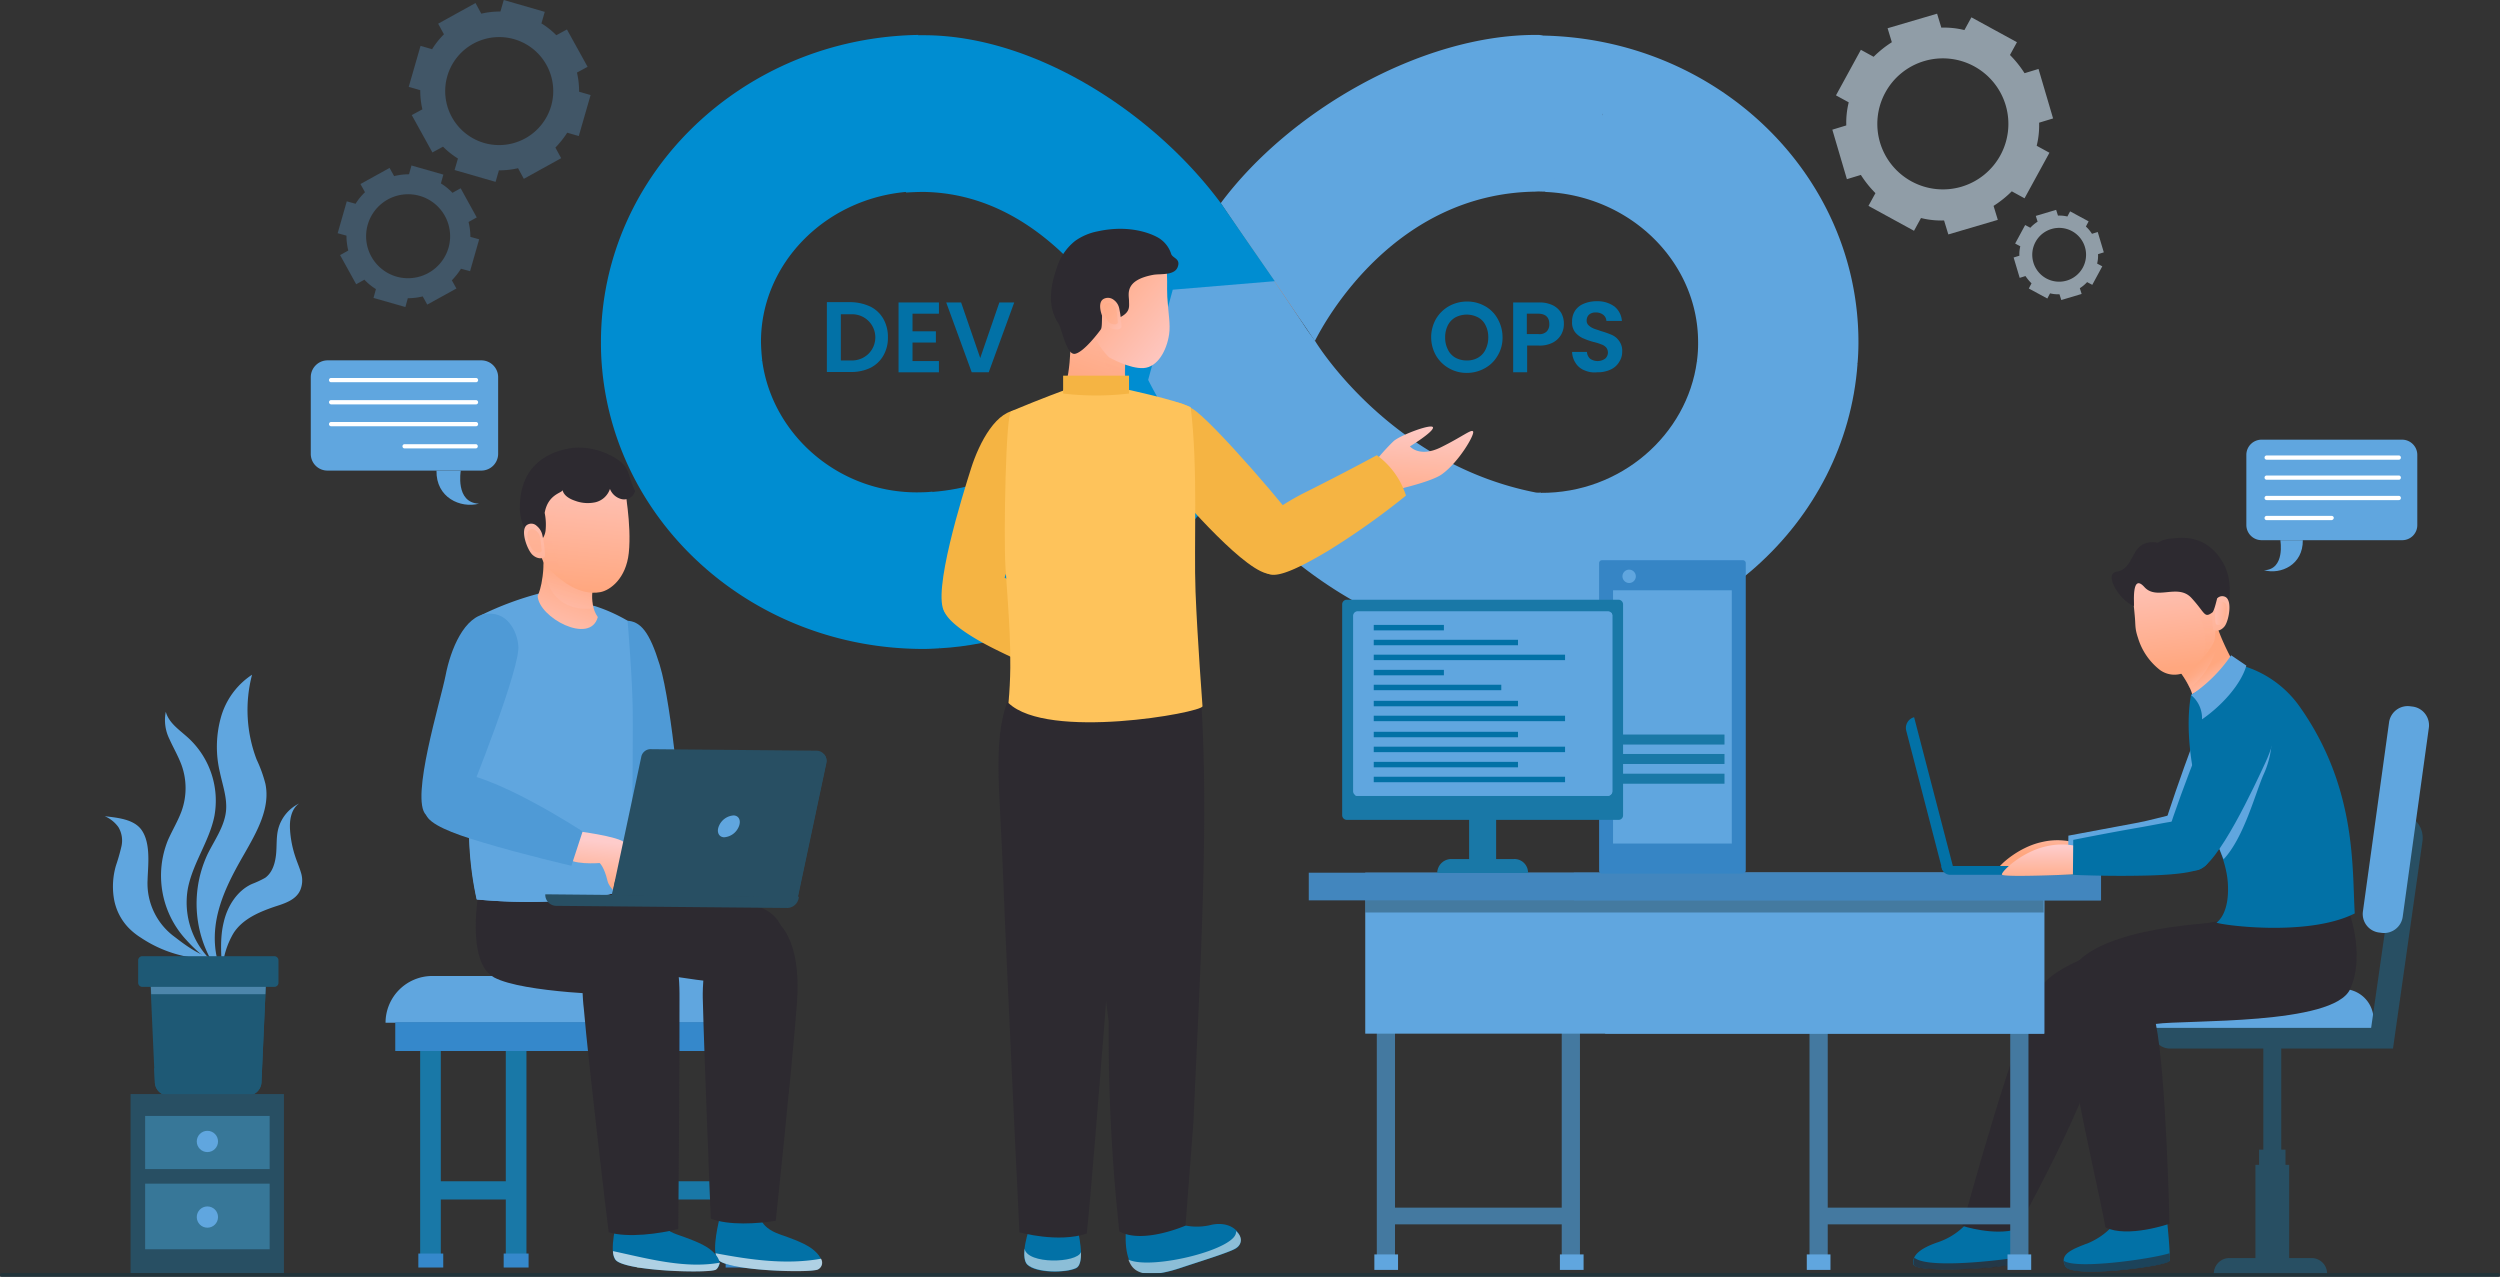 <svg xmlns="http://www.w3.org/2000/svg" xmlns:xlink="http://www.w3.org/1999/xlink" width="570.84" height="291.525" viewBox="0 0 570.84 291.525">
  <rect x="0" y="0" width="570.84" height="291.525" fill="#333333" stroke="none"/>
  <defs>
    <linearGradient id="linear-gradient" x1="-0.268" y1="0.5" x2="0.73" y2="0.5" gradientUnits="objectBoundingBox">
      <stop offset="0" stop-color="#fad057"/>
      <stop offset="0.416" stop-color="#f3ac4e"/>
      <stop offset="1" stop-color="#e87942"/>
    </linearGradient>
    <linearGradient id="linear-gradient-2" x1="0.002" y1="0.512" x2="0.997" y2="0.512" xlink:href="#linear-gradient"/>
    <linearGradient id="linear-gradient-3" x1="0.363" y1="1.265" x2="0.585" y2="0.246" gradientUnits="objectBoundingBox">
      <stop offset="0" stop-color="#fecccb"/>
      <stop offset="1" stop-color="#ffa77f"/>
    </linearGradient>
    <linearGradient id="linear-gradient-4" x1="0.331" y1="1.241" x2="0.515" y2="0.252" xlink:href="#linear-gradient-3"/>
    <linearGradient id="linear-gradient-5" x1="0.54" y1="-0.101" x2="0.469" y2="0.963" xlink:href="#linear-gradient-3"/>
    <linearGradient id="linear-gradient-6" x1="0.529" y1="-0.103" x2="0.457" y2="0.968" xlink:href="#linear-gradient-3"/>
    <linearGradient id="linear-gradient-7" x1="0.519" y1="0.162" x2="0.444" y2="0.931" xlink:href="#linear-gradient-3"/>
    <linearGradient id="linear-gradient-8" x1="-15.111" y1="-2.931" x2="-15.444" y2="1.37" xlink:href="#linear-gradient-3"/>
    <linearGradient id="linear-gradient-9" x1="-23.428" y1="0.859" x2="-22.569" y2="0.859" xlink:href="#linear-gradient-3"/>
    <linearGradient id="linear-gradient-10" x1="12.539" y1="2.442" x2="12.588" y2="3.286" gradientUnits="objectBoundingBox">
      <stop offset="0" stop-color="#60a6df"/>
      <stop offset="0.416" stop-color="#f3ac4e"/>
      <stop offset="1" stop-color="#e87942"/>
    </linearGradient>
    <linearGradient id="linear-gradient-11" x1="0.513" y1="-0.794" x2="0.502" y2="0.442" xlink:href="#linear-gradient-3"/>
    <linearGradient id="linear-gradient-12" x1="0.503" y1="0.062" x2="0.491" y2="1.347" xlink:href="#linear-gradient-3"/>
    <linearGradient id="linear-gradient-13" x1="0.7" y1="1.042" x2="0.489" y2="0.575" xlink:href="#linear-gradient-3"/>
    <linearGradient id="linear-gradient-14" x1="0.817" y1="1.012" x2="0.579" y2="0.574" xlink:href="#linear-gradient-3"/>
    <linearGradient id="linear-gradient-15" x1="0.466" y1="-0.019" x2="0.54" y2="0.942" xlink:href="#linear-gradient-3"/>
    <linearGradient id="linear-gradient-16" x1="0.47" y1="-0.016" x2="0.533" y2="0.959" xlink:href="#linear-gradient-3"/>
    <linearGradient id="linear-gradient-17" x1="0.293" y1="-1.58" x2="0.684" y2="2.171" xlink:href="#linear-gradient-3"/>
    <linearGradient id="linear-gradient-18" x1="-0.005" y1="0.503" x2="0.989" y2="0.503" xlink:href="#linear-gradient-3"/>
    <linearGradient id="linear-gradient-19" x1="0.544" y1="-0.044" x2="0.399" y2="1.291" xlink:href="#linear-gradient-3"/>
    <linearGradient id="linear-gradient-20" x1="0.45" y1="-2.541" x2="0.317" y2="-0.845" xlink:href="#linear-gradient-3"/>
    <linearGradient id="linear-gradient-21" x1="0.867" y1="-0.914" x2="0.494" y2="0.765" xlink:href="#linear-gradient-3"/>
    <linearGradient id="linear-gradient-22" x1="1.031" y1="-1.636" x2="0.318" y2="1.161" xlink:href="#linear-gradient-3"/>
    <linearGradient id="linear-gradient-23" x1="1.058" y1="1.023" x2="0.237" y2="0.119" xlink:href="#linear-gradient-3"/>
    <linearGradient id="linear-gradient-24" x1="1.464" y1="1.308" x2="-0.184" y2="-0.125" gradientUnits="objectBoundingBox">
      <stop offset="0" stop-color="#fecccb"/>
      <stop offset="0.11" stop-color="#fec6bf"/>
      <stop offset="0.488" stop-color="#ffb59c"/>
      <stop offset="0.799" stop-color="#ffab87"/>
      <stop offset="1" stop-color="#ffa77f"/>
    </linearGradient>
    <linearGradient id="linear-gradient-25" x1="-95.521" y1="4.953" x2="-94.748" y2="4.953" xlink:href="#linear-gradient-3"/>
  </defs>
  <g id="DevOps_drt" transform="translate(-290.08 -910.395)">
    <g id="devops-infograph" transform="translate(303 864.795)">
      <g id="Objects" transform="translate(37 45.6)">
        <g id="Group_296363" data-name="Group 296363" transform="translate(27.181)">
          <g id="Group_296359" data-name="Group 296359" transform="translate(60.117 7.974)">
            <path id="Path_130296" data-name="Path 130296" d="M454.228,75.2a18.346,18.346,0,0,1-13.244,17.681c-.693,0-1.387-.069-2.08,0-32.173.416-48.052,29.4-50.409,34.115l-2.427-3.606C379.342,113.75,367.139,95.722,367,95.514,382.671,74.435,412.764,57.1,438.9,57.1h.832A18.648,18.648,0,0,1,454.228,75.2Z" transform="translate(-225.48 -57.1)" fill="#60a6df"/>
            <path id="Path_130297" data-name="Path 130297" d="M367,112.6h0c.139.208,12.62,18.028,19.068,27.874Z" transform="translate(-225.48 -74.117)" fill="url(#linear-gradient)"/>
            <path id="Path_130298" data-name="Path 130298" d="M367,112.6Z" transform="translate(-225.48 -74.117)" fill="#fff"/>
            <path id="Path_130299" data-name="Path 130299" d="M272,191.717c30.578-2.288,43.475-31.618,45.209-35.917l21.772,33.144c-13.521,20.455-39.662,37.1-65.386,38.483Z" transform="translate(-196.352 -87.363)" fill="#008dd1"/>
            <path id="Path_130300" data-name="Path 130300" d="M163.3,166.311l36.542-2.011c2.219,17.057,17.889,30.856,36.819,30.093a19.59,19.59,0,0,0,2.011-.139l14.838,18.1L240.2,230.033c-1.179.069-2.358.139-3.536.139C198.177,230.172,166.628,202.159,163.3,166.311Z" transform="translate(-163.023 -89.969)" fill="#008dd1"/>
            <path id="Path_130301" data-name="Path 130301" d="M183.286,146.755l-20.108-13.313a61.715,61.715,0,0,1-.277-6.241c0-38.344,32.381-69.477,72.528-70.1l-2.843,35.848c-18.652,1.664-33.144,16.5-33.144,34.184a41.928,41.928,0,0,0,.277,4.23Z" transform="translate(-162.9 -57.1)" fill="#008dd1"/>
            <g id="Group_296358" data-name="Group 296358" transform="translate(56.511 0.069)">
              <path id="Path_130302" data-name="Path 130302" d="M260.417,57.2H261.6c25.239,0,52.489,17.612,67.883,38.414h0a.068.068,0,0,1-.069.069.068.068,0,0,1,.069-.069l12.273,17.751-28.29,23.645s-16.78-43.545-51.935-44.03c-1.317,0-2.7.069-3.952.139L244.4,75.159Z" transform="translate(-244.4 -57.2)" fill="#008dd1"/>
              <path id="Path_130303" data-name="Path 130303" d="M348.716,140.141l23.228-1.941,6.8,10.123c.971,1.525,1.872,2.635,2.566,3.675,0,0,16.919,27.943,50.34,34.461a5.916,5.916,0,0,0,1.109,0l-4.784,35.571c-56.234-1.664-84.871-61.3-84.871-61.3Z" transform="translate(-274.663 -82.036)" fill="#60a6df"/>
            </g>
            <path id="Path_130304" data-name="Path 130304" d="M448.2,210.156l16.711-15.532c18.375.139,33.491-13.313,35.709-30.024l36.68.555c-2.635,36.4-34.531,65.248-73.5,65.248-1.248,0-2.427-.069-3.675-.139Z" transform="translate(-250.377 -90.061)" fill="#60a6df"/>
            <path id="Path_130305" data-name="Path 130305" d="M524.6,146.262,507.887,131.7a30.164,30.164,0,0,0,.277-4.368c0-18.305-15.463-33.56-35.016-34.323l13.244-17.681L471.9,57.3c40.286.347,72.875,31.549,72.875,70.032,0,1.664-.069,3.259-.208,4.854Z" transform="translate(-257.643 -57.161)" fill="#60a6df"/>
          </g>
          <g id="Group_296362" data-name="Group 296362">
            <g id="Group_296360" data-name="Group 296360" transform="translate(341.285 3.12)">
              <path id="Path_130306" data-name="Path 130306" d="M578.246,91.079h0l-1.595,2.912,10.4,5.686,1.595-2.912h0a19.193,19.193,0,0,0,5.27.555h0l.971,3.19,11.3-3.328-.971-3.19h0a24.342,24.342,0,0,0,4.16-3.328h0l2.912,1.595,5.686-10.4-2.912-1.595h0a19.192,19.192,0,0,0,.555-5.27h0l3.19-.971-3.328-11.3-3.19.971h0a24.344,24.344,0,0,0-3.328-4.16h0l1.595-2.912-10.4-5.686-1.595,2.912h0a19.194,19.194,0,0,0-5.27-.555h0l-.971-3.19-11.3,3.328.971,3.19h0a24.344,24.344,0,0,0-4.16,3.328h0l-2.912-1.595-5.686,10.4,2.912,1.595h0a19.192,19.192,0,0,0-.555,5.27h0l-3.19.971,3.328,11.3,3.19-.971h0A24.346,24.346,0,0,0,578.246,91.079Zm1.04-11.58a14.963,14.963,0,1,1,18.583,10.123A14.983,14.983,0,0,1,579.286,79.5Z" transform="translate(-568.4 -50.1)" fill="#cfe4f5" opacity="0.6"/>
              <path id="Path_130307" data-name="Path 130307" d="M632.191,131.48h0l-.624,1.179,4.23,2.288.624-1.179h0a7.547,7.547,0,0,0,2.15.208h0l.416,1.317,4.646-1.387-.416-1.317h0a8.042,8.042,0,0,0,1.664-1.387h0l1.179.624,2.288-4.23-1.179-.624h0a7.545,7.545,0,0,0,.208-2.15h0l1.317-.416-1.387-4.646-1.317.416h0a8.044,8.044,0,0,0-1.387-1.664h0l.624-1.179L641,115.047l-.624,1.179h0a7.547,7.547,0,0,0-2.15-.208h0l-.416-1.317-4.646,1.387.416,1.317h0a8.048,8.048,0,0,0-1.664,1.387h0l-1.179-.624-2.288,4.23,1.179.624h0a7.547,7.547,0,0,0-.208,2.149h0l-1.318.416,1.387,4.646,1.317-.416h0A10.389,10.389,0,0,0,632.191,131.48Zm.416-4.784a6.143,6.143,0,1,1,7.627,4.16A6.134,6.134,0,0,1,632.607,126.7Z" transform="translate(-586.705 -69.907)" fill="#cfe4f5" opacity="0.6"/>
            </g>
            <g id="Group_296361" data-name="Group 296361" opacity="0.5">
              <path id="Path_130308" data-name="Path 130308" d="M135.795,75.9h0l2.635.763,2.7-9.361L138.5,66.54h0a18.348,18.348,0,0,0-.485-4.368h0l2.427-1.317-4.715-8.529L133.3,53.643h0a18.2,18.2,0,0,0-3.4-2.7h0l.763-2.635L121.3,45.6l-.763,2.635h0a18.347,18.347,0,0,0-4.368.485h0l-1.317-2.427-8.529,4.715,1.317,2.427h0a18.2,18.2,0,0,0-2.7,3.4h0L102.3,56.07l-2.7,9.361,2.635.763h0a18.347,18.347,0,0,0,.485,4.368h0l-2.427,1.317,4.715,8.529,2.427-1.317h0a18.2,18.2,0,0,0,3.4,2.7h0l-.763,2.635,9.361,2.7.763-2.635h0a18.347,18.347,0,0,0,4.368-.485h0l1.317,2.427,8.529-4.715L133.091,79.3h0A22.393,22.393,0,0,0,135.795,75.9Zm-18.929,2.358A12.334,12.334,0,1,1,132.12,69.8,12.373,12.373,0,0,1,116.865,78.259Z" transform="translate(-83.375 -45.6)" fill="#60a6df" opacity="0.6"/>
              <path id="Path_130309" data-name="Path 130309" d="M104.352,123.675h0l2.08.555,2.08-7.281-2.011-.555h0a13.818,13.818,0,0,0-.416-3.4h0l1.872-1.04-3.675-6.657-1.872,1.04h0a13.223,13.223,0,0,0-2.635-2.149h0l.555-2.011-7.281-2.08-.555,2.011h0a13.818,13.818,0,0,0-3.4.416h0l-1.04-1.872L81.4,104.33l1.04,1.872h0a13.224,13.224,0,0,0-2.149,2.635h0l-2.011-.555-2.08,7.281,2.011.555h0a13.817,13.817,0,0,0,.416,3.4h0l-1.872,1.04,3.675,6.657,1.872-1.04h0a13.223,13.223,0,0,0,2.635,2.149h0l-.555,2.011,7.281,2.08.555-2.011h0a13.818,13.818,0,0,0,3.4-.416h0l1.04,1.872,6.657-3.675-1.04-1.872h0A15.842,15.842,0,0,0,104.352,123.675Zm-14.7,1.8a9.591,9.591,0,1,1,11.857-6.587A9.63,9.63,0,0,1,89.652,125.478Z" transform="translate(-76.2 -62.31)" fill="#60a6df" opacity="0.6"/>
            </g>
          </g>
        </g>
        <g id="Group_296367" data-name="Group 296367" transform="translate(-26 154.06)">
          <g id="Group_296366" data-name="Group 296366">
            <g id="Group_296364" data-name="Group 296364">
              <path id="Path_130310" data-name="Path 130310" d="M75.581,345.436c-.277-3.744-.555-7.489.347-11.094.832-3.606,3.051-7.142,6.449-8.667a23.294,23.294,0,0,0,2.982-1.387c1.664-1.179,2.288-3.328,2.5-5.339s0-4.091.555-6.032a9.054,9.054,0,0,1,4.715-5.616c-1.8,1.248-2.219,3.744-2.08,5.963a24.255,24.255,0,0,0,1.248,6.31c.416,1.248.971,2.5,1.317,3.744a5.727,5.727,0,0,1-.277,3.883c-.971,2.08-3.4,2.912-5.616,3.606-3.675,1.248-7.489,2.843-9.569,6.1A18.784,18.784,0,0,0,75.581,345.436Z" transform="translate(-48.747 -277.9)" fill="#60a6df"/>
              <path id="Path_130311" data-name="Path 130311" d="M74.626,335.625c-3.19-4.23-3.814-9.985-2.774-15.185s3.606-9.985,6.24-14.561c2.843-4.992,6.032-10.47,4.854-16.087a31.164,31.164,0,0,0-2.011-5.547A31.8,31.8,0,0,1,79.9,264.9a17.179,17.179,0,0,0-7.142,9.846,25.072,25.072,0,0,0-.208,12.412c.624,2.982,1.733,5.963,1.387,9.014-.416,3.467-2.566,6.448-4.16,9.638A26.708,26.708,0,0,0,74.626,335.625Z" transform="translate(-46.267 -264.9)" fill="#60a6df"/>
              <path id="Path_130312" data-name="Path 130312" d="M69.095,335.691a18.514,18.514,0,0,1-7.489-17.959c1.04-5.894,4.923-10.956,6.1-16.78A19.488,19.488,0,0,0,61.884,283.2c-2.011-1.872-4.576-3.467-5.27-6.1a9.746,9.746,0,0,0,.832,6.24c.9,2.011,2.011,3.883,2.774,5.963a15.512,15.512,0,0,1,0,10.47c-.832,2.288-2.15,4.438-3.12,6.657a21.564,21.564,0,0,0,4.23,22.812A34.966,34.966,0,0,0,69.095,335.691Z" transform="translate(-42.677 -268.641)" fill="#60a6df"/>
              <path id="Path_130313" data-name="Path 130313" d="M62.239,344.089c-3.467-.693-6.448-2.843-9.222-4.992a15.138,15.138,0,0,1-6.24-13.036c.069-3.051.832-8.321-1.387-11.441-1.733-2.427-5.408-2.774-8.39-3.12a7.366,7.366,0,0,1,3.12,2.5,5.991,5.991,0,0,1,.693,4.368,45.168,45.168,0,0,1-1.248,4.368,17.1,17.1,0,0,0-.485,7.489,12.637,12.637,0,0,0,3.328,6.726,15.233,15.233,0,0,0,2.843,2.288A28.777,28.777,0,0,0,62.239,344.089Z" transform="translate(-37 -279.188)" fill="#60a6df"/>
            </g>
            <g id="Group_296365" data-name="Group 296365" transform="translate(7.627 64.277)">
              <path id="Path_130314" data-name="Path 130314" d="M78.5,361.4l-.277,6.1-.9,20.039a3.186,3.186,0,0,1-3.12,3.051H56.1a3.137,3.137,0,0,1-3.12-3.051l-.9-20.039-.277-6.1Z" transform="translate(-49.165 -358.765)" fill="#1e5975"/>
              <path id="Path_130315" data-name="Path 130315" d="M78.955,361.4l-.277,6.1-.9,20.039a3.186,3.186,0,0,1-3.12,3.051h-18.1a3.137,3.137,0,0,1-3.12-3.051l-.139-3.19H69.109a3.137,3.137,0,0,0,3.12-3.051l.832-19.9h5.894Z" transform="translate(-49.625 -358.765)" fill="#1e5975"/>
              <path id="Path_130316" data-name="Path 130316" d="M78.526,361.4l-.277,6.032H52.177L51.9,361.4Z" transform="translate(-49.196 -358.765)" fill="#7cb4e2" opacity="0.5"/>
              <path id="Path_130317" data-name="Path 130317" d="M79.064,364.6H48.971a.948.948,0,0,1-.971-.971v-5.062a.948.948,0,0,1,.971-.971H79.064a.948.948,0,0,1,.971.971V363.7A.934.934,0,0,1,79.064,364.6Z" transform="translate(-48 -357.6)" fill="#1e5975"/>
            </g>
          </g>
          <rect id="Rectangle_161805" data-name="Rectangle 161805" width="35.016" height="40.91" transform="translate(5.894 95.757)" fill="#284f63"/>
          <rect id="Rectangle_161806" data-name="Rectangle 161806" width="28.429" height="12.134" transform="translate(9.222 100.749)" fill="#377798"/>
          <rect id="Rectangle_161807" data-name="Rectangle 161807" width="28.429" height="14.977" transform="translate(9.222 116.212)" fill="#377798"/>
          <circle id="Ellipse_4302" data-name="Ellipse 4302" cx="2.427" cy="2.427" r="2.427" transform="translate(21.01 104.147)" fill="#60a6df"/>
          <circle id="Ellipse_4303" data-name="Ellipse 4303" cx="2.427" cy="2.427" r="2.427" transform="translate(21.01 121.412)" fill="#60a6df"/>
        </g>
        <g id="Group_296373" data-name="Group 296373" transform="translate(12.042 97.282)">
          <g id="Group_296371" data-name="Group 296371" transform="translate(26.071 4.923)">
            <g id="Group_296369" data-name="Group 296369" transform="translate(0 120.649)">
              <path id="Path_130318" data-name="Path 130318" d="M202.631,377.678H113.6A10.683,10.683,0,0,1,124.278,367h67.675a10.683,10.683,0,0,1,10.678,10.678Z" transform="translate(-113.6 -367)" fill="#60a6df"/>
              <g id="Group_296368" data-name="Group 296368" transform="translate(7.905 15.671)">
                <rect id="Rectangle_161808" data-name="Rectangle 161808" width="20.316" height="4.16" transform="translate(1.387 31.202)" fill="#1978a7"/>
                <rect id="Rectangle_161809" data-name="Rectangle 161809" width="4.715" height="50.271" fill="#1978a7"/>
                <rect id="Rectangle_161810" data-name="Rectangle 161810" width="20.316" height="4.16" transform="translate(51.449 31.202)" fill="#1978a7"/>
                <rect id="Rectangle_161811" data-name="Rectangle 161811" width="4.715" height="50.271" transform="translate(70.171)" fill="#1978a7"/>
                <rect id="Rectangle_161812" data-name="Rectangle 161812" width="4.715" height="50.271" transform="translate(19.554)" fill="#1978a7"/>
                <rect id="Rectangle_161813" data-name="Rectangle 161813" width="4.715" height="50.271" transform="translate(50.063)" fill="#1978a7"/>
              </g>
              <rect id="Rectangle_161814" data-name="Rectangle 161814" width="84.593" height="6.587" transform="translate(2.219 10.539)" fill="#3588cb"/>
              <rect id="Rectangle_161815" data-name="Rectangle 161815" width="5.686" height="3.19" transform="translate(7.489 63.376)" fill="#3588cb"/>
              <rect id="Rectangle_161816" data-name="Rectangle 161816" width="5.686" height="3.19" transform="translate(26.973 63.376)" fill="#3588cb"/>
              <rect id="Rectangle_161817" data-name="Rectangle 161817" width="5.686" height="3.19" transform="translate(57.482 63.376)" fill="url(#linear-gradient-2)"/>
              <rect id="Rectangle_161818" data-name="Rectangle 161818" width="5.686" height="3.19" transform="translate(77.659 63.376)" fill="#3588cb"/>
            </g>
            <g id="Group_296370" data-name="Group 296370" transform="translate(8.2)">
              <path id="Path_130319" data-name="Path 130319" d="M232.437,445.1s-.693,3.051,4.507,4.854,7,2.774,8.39,4.23,1.595,2.912.277,3.744-21.01.416-22.951-2.288c-1.456-2.011.485-9.361.485-9.361Z" transform="translate(-155.073 -270.297)" fill="#0271a6"/>
              <path id="Path_130320" data-name="Path 130320" d="M222.3,458.3a2.753,2.753,0,0,0,.485,1.387c1.941,2.7,21.634,3.19,22.951,2.288a1.732,1.732,0,0,0,.624-2.427C238.317,461,230,459.756,222.3,458.3Z" transform="translate(-155.129 -274.344)" fill="#dbe8f3" opacity="0.8"/>
              <path id="Path_130321" data-name="Path 130321" d="M198.737,445.2s-.693,3.051,4.507,4.854,7,2.774,8.39,4.23,1.595,2.912.277,3.744-21.01.416-22.951-2.288c-1.456-2.011.485-9.361.485-9.361Z" transform="translate(-144.74 -270.328)" fill="#0271a6"/>
              <path id="Path_130322" data-name="Path 130322" d="M188.5,457.6a3.589,3.589,0,0,0,.555,1.942c1.941,2.7,21.634,3.19,22.951,2.288.485-.277.763-1.179.9-1.595C204.933,461.691,196.266,459.264,188.5,457.6Z" transform="translate(-144.765 -274.13)" fill="#dbe8f3" opacity="0.8"/>
              <path id="Path_130323" data-name="Path 130323" d="M176.6,353.235s37.928,8.737,43.614,5.131c2.08-1.317,8.459-13.521-2.982-17.057s-31.757-5.408-31.757-5.408Z" transform="translate(-141.116 -236.815)" fill="#2d2a30"/>
              <path id="Path_130324" data-name="Path 130324" d="M191.091,250c3.19.069,5.27,2.427,7.627,10.123,2.843,9.222,5.2,37.443,5.2,37.443l-11.3-3.051L187,262.55C187,262.62,187.9,249.931,191.091,250Z" transform="translate(-144.305 -210.477)" fill="#4f9ad6"/>
              <path id="Path_130325" data-name="Path 130325" d="M144.062,338.6s-3.19,16.5,3.467,20.039,28.776,4.022,30.162,4.022c9.5.139,8.459-16.5,3.051-18.791S144.062,338.6,144.062,338.6Z" transform="translate(-130.906 -237.643)" fill="#2d2a30"/>
              <path id="Path_130326" data-name="Path 130326" d="M178.061,308.3s-12,4.715-35.293,2.566a80.229,80.229,0,0,1-1.733-14.492c-.485-15.463-.9-37.374,1.456-47.081a13.08,13.08,0,0,1,1.179-3.328,71.348,71.348,0,0,1,13.66-5.062l12.412,2.982a37.505,37.505,0,0,1,7.419,3.328s1.179,14.006,1.179,21.356C178.407,279.106,178.061,308.3,178.061,308.3Z" transform="translate(-130.096 -207.687)" fill="#60a6df"/>
              <path id="Path_130327" data-name="Path 130327" d="M163.14,305.306c-9.014-6.587,2.7-13.59.069-19.484-3.259-7.211-8.737-.277-13.937-20.039-.971-3.606-6.31-6.241-8.251-9.083-.693,10.748-.347,33.629-.069,44.515a74.475,74.475,0,0,0,1.733,14.492c23.3,2.149,35.293-2.566,35.293-2.566v-.971C172.986,310.229,167.647,308.565,163.14,305.306Z" transform="translate(-130.083 -212.531)" fill="#60a6df"/>
              <path id="Path_130328" data-name="Path 130328" d="M177.221,231.989c-.624.555-2.219,5.963.208,9.361-1.733,6.449-13.59.069-13.729-4.854,0,0,1.872-3.467,1.248-12,3.328.139,10.817,3.4,12.273,7.419Z" transform="translate(-137.161 -202.658)" fill="url(#linear-gradient-3)"/>
              <path id="Path_130329" data-name="Path 130329" d="M177.773,231.989v-.069c-1.456-3.952-8.945-7.281-12.273-7.419a42.245,42.245,0,0,1,.069,5.062c.555,6.032,4.3,10.678,11.441,9.777C176.109,236.149,177.218,232.4,177.773,231.989Z" transform="translate(-137.713 -202.658)" opacity="0.4" fill="url(#linear-gradient-4)"/>
              <path id="Path_130330" data-name="Path 130330" d="M183.214,202.719s1.733,8.737,1.04,15.324c-.624,5.824-4.23,8.529-6.518,8.945-4.646.832-8.737-2.427-11.164-4.784-2.566-2.427-2.357-2.774-3.467-11.372s2.219-12.9,7.835-14.214C175.587,195.508,181.342,196.34,183.214,202.719Z" transform="translate(-136.914 -193.982)" fill="url(#linear-gradient-5)"/>
              <path id="Path_130331" data-name="Path 130331" d="M171.388,207.658a8.774,8.774,0,0,0,8.945-1.387c.9-.763,1.317,1.248,3.536.277-.277-2.288-.624-3.814-.624-3.814-1.872-6.31-7.627-7.142-12.2-6.1-5.616,1.317-8.945,5.686-7.835,14.214,1.109,8.6.9,8.875,3.467,11.372a19.636,19.636,0,0,0,5.755,4.022C165.078,220.833,164.87,205.231,171.388,207.658Z" transform="translate(-136.944 -193.999)" opacity="0.2" fill="url(#linear-gradient-6)"/>
              <path id="Path_130332" data-name="Path 130332" d="M167.593,202.707c.277,1.248,1.595,2.011,2.843,2.427a8.216,8.216,0,0,0,4.646.347,4.628,4.628,0,0,0,3.328-3.051,3.812,3.812,0,0,0,2.288,2.219,2.617,2.617,0,0,0,3.467-1.733c-1.595-3.12-1.109-4.992-3.536-6.865A16.283,16.283,0,0,0,171.754,193a12.47,12.47,0,0,0-2.774.208c-1.179.277-10.47,1.595-11.094,12.2a11.6,11.6,0,0,0,3.675,9.707,4.179,4.179,0,0,0,2.15-3.19,13.2,13.2,0,0,0-.208-4.022C164.265,203.609,167.455,203.4,167.593,202.707Z" transform="translate(-135.369 -193)" fill="#2d2a30"/>
              <path id="Path_130333" data-name="Path 130333" d="M147.527,254.832c-.139-1.941-1.733-7.558-7.073-7.142-5.27.416-8.39,8.251-9.5,14.006s-8.113,28.29-4.507,31.9c3.606,3.536,7.627.485,8.945-2.288C136.779,288.392,148.359,259.2,147.527,254.832Z" transform="translate(-125.426 -209.762)" fill="#4f9ad6"/>
              <path id="Path_130335" data-name="Path 130335" d="M174.479,319.1s10.817,1.317,11.857,2.843-1.387,11.857-1.387,11.857-2.15-1.456-2.566-3.19c-.763-3.259-1.8-4.091-1.8-4.091s-6.726.555-7.766-1.525C171.914,322.844,174.479,319.1,174.479,319.1Z" transform="translate(-139.897 -231.664)" fill="url(#linear-gradient-7)"/>
              <path id="Path_130336" data-name="Path 130336" d="M162.474,313.416s-21.356-14.006-30.509-13.521c-5.616.347-6.449,6.379-5.27,9.638.763,2.219,5.894,4.3,12.689,6.31,9.915,2.982,20.524,5.408,20.524,5.408Z" transform="translate(-125.673 -225.771)" fill="#4f9ad6"/>
              <path id="Path_130337" data-name="Path 130337" d="M230.535,326.135l-42.435-.416,6.726-31.618a2.185,2.185,0,0,1,2.288-1.8l37.72.347a2.276,2.276,0,0,1,2.219,2.774Z" transform="translate(-144.642 -223.445)" fill="#284f63"/>
              <path id="Path_130338" data-name="Path 130338" d="M236.6,294v.139a61.542,61.542,0,0,1-7.35,14.561,36.88,36.88,0,0,1-11.718,9.985,39.49,39.49,0,0,1-15.116,4.022,71.249,71.249,0,0,1-8.6.277c-1.387-.069-2.774-.139-4.091-.277a2.949,2.949,0,0,1-.763-.139l-.763,3.606,42.435.416,6.518-30.648A2.249,2.249,0,0,0,236.6,294Z" transform="translate(-144.673 -223.968)" fill="#284f63"/>
              <path id="Path_130339" data-name="Path 130339" d="M227.787,312.421a3.913,3.913,0,0,1-3.362,2.365c-1.222-.075-1.732-1.276-1.121-2.628a3.913,3.913,0,0,1,3.362-2.365C227.889,309.869,228.4,311.032,227.787,312.421Z" transform="translate(-155.357 -225.809)" fill="#60a6df"/>
              <path id="Path_130340" data-name="Path 130340" d="M221.462,343.22l-52.7-.485A2.533,2.533,0,0,1,166.2,340.1h0l57.9.555h0A2.716,2.716,0,0,1,221.462,343.22Z" transform="translate(-137.926 -238.103)" fill="#284f63"/>
              <path id="Path_130341" data-name="Path 130341" d="M178.761,367.722s-2.912-21.7,9.014-22.743c6.934-.624,12.758,4.854,12.828,19.276s-.277,53.738-.277,53.738c-4.3,1.109-11.51,2.08-15.879.763C184.378,418.755,179.8,380.134,178.761,367.722Z" transform="translate(-141.683 -239.584)" fill="#2d2a30"/>
              <path id="Path_130342" data-name="Path 130342" d="M218.087,366.314s-1.109-19.762,10.331-20.524c7.35-.485,12.2,6.726,11.164,20.732s-4.854,49.855-4.854,49.855c-4.16.693-10.747,1.109-14.838-.485C219.89,415.961,218.364,378.1,218.087,366.314Z" transform="translate(-153.828 -239.84)" fill="#2d2a30"/>
              <path id="Path_130343" data-name="Path 130343" d="M163.43,220.853a3.677,3.677,0,0,0-1.317-2.288,1.752,1.752,0,0,0-2.15-.277c-1.8,1.04,0,5.894,1.248,6.934,1.179,1.04,2.566.832,2.774.208A23.322,23.322,0,0,0,163.43,220.853Z" transform="translate(-135.782 -200.676)" fill="url(#linear-gradient-8)"/>
              <path id="Path_130344" data-name="Path 130344" d="M163.085,221.139s-1.04-1.8-2.219-1.109c-1.248.693,0,4.022.832,4.715s1.733.555,1.872.139A23.607,23.607,0,0,0,163.085,221.139Z" transform="translate(-136.13 -201.239)" opacity="0.4" fill="url(#linear-gradient-9)"/>
            </g>
          </g>
          <g id="Group_296372" data-name="Group 296372" transform="translate(9 -15)">
            <path id="Path_130345" data-name="Path 130345" d="M79.814,211.07h35.155a3.847,3.847,0,0,0,3.814-3.814V189.714a3.847,3.847,0,0,0-3.814-3.814H79.814A3.847,3.847,0,0,0,76,189.714v17.543A3.8,3.8,0,0,0,79.814,211.07Z" transform="translate(-76 -185.9)" fill="#60a6df"/>
            <path id="Path_130346" data-name="Path 130346" d="M122.946,222.2s-1.317,7.35,4.16,7.558c-4.23,1.109-9.846-1.387-9.707-7.558Z" transform="translate(-88.693 -197.03)" fill="#60a6df"/>
            <path id="Path_130347" data-name="Path 130347" d="M82.485,192.671H115.56a.474.474,0,0,0,.485-.485h0a.474.474,0,0,0-.485-.485H82.485a.474.474,0,0,0-.485.485h0A.474.474,0,0,0,82.485,192.671Z" transform="translate(-77.84 -187.678)" fill="#fff"/>
            <path id="Path_130348" data-name="Path 130348" d="M82.485,199.971H115.56a.474.474,0,0,0,.485-.485h0a.474.474,0,0,0-.485-.485H82.485a.474.474,0,0,0-.485.485h0A.521.521,0,0,0,82.485,199.971Z" transform="translate(-77.84 -189.917)" fill="#fff"/>
            <path id="Path_130349" data-name="Path 130349" d="M82.485,207.171H115.56a.474.474,0,0,0,.485-.485h0a.474.474,0,0,0-.485-.485H82.485a.474.474,0,0,0-.485.485h0A.474.474,0,0,0,82.485,207.171Z" transform="translate(-77.84 -192.124)" fill="#fff"/>
            <path id="Path_130350" data-name="Path 130350" d="M106.685,214.471h16.225a.474.474,0,0,0,.485-.485h0a.474.474,0,0,0-.485-.485H106.685a.474.474,0,0,0-.485.485h0A.474.474,0,0,0,106.685,214.471Z" transform="translate(-85.26 -194.363)" fill="#fff"/>
          </g>
        </g>
        <g id="Group_296390" data-name="Group 296390" transform="translate(268.919 100.392)">
          <g id="Group_296374" data-name="Group 296374" transform="translate(194.079)">
            <path id="Path_130351" data-name="Path 130351" d="M691.271,210.451h-32.1a3.477,3.477,0,0,1-3.467-3.467V190.967a3.477,3.477,0,0,1,3.467-3.467h32.1a3.477,3.477,0,0,1,3.467,3.467v16.017A3.433,3.433,0,0,1,691.271,210.451Z" transform="translate(-655.7 -187.5)" fill="#60a6df"/>
            <path id="Path_130352" data-name="Path 130352" d="M665.244,220.6s1.179,6.726-3.744,6.865c3.883,1.04,8.945-1.248,8.875-6.865Z" transform="translate(-657.478 -197.649)" fill="#60a6df"/>
            <path id="Path_130353" data-name="Path 130353" d="M692.348,193.671H662.185a.474.474,0,0,1-.485-.485h0a.474.474,0,0,1,.485-.485h30.162a.474.474,0,0,1,.485.485h0A.474.474,0,0,1,692.348,193.671Z" transform="translate(-657.54 -189.094)" fill="#fff"/>
            <path id="Path_130354" data-name="Path 130354" d="M692.348,200.271H662.185a.474.474,0,0,1-.485-.485h0a.474.474,0,0,1,.485-.485h30.162a.474.474,0,0,1,.485.485h0A.474.474,0,0,1,692.348,200.271Z" transform="translate(-657.54 -191.118)" fill="#fff"/>
            <path id="Path_130355" data-name="Path 130355" d="M692.348,206.971H662.185a.474.474,0,0,1-.485-.485h0a.474.474,0,0,1,.485-.485h30.162a.474.474,0,0,1,.485.485h0A.474.474,0,0,1,692.348,206.971Z" transform="translate(-657.54 -193.172)" fill="#fff"/>
            <path id="Path_130356" data-name="Path 130356" d="M677.024,213.571H662.185a.474.474,0,0,1-.485-.485h0a.474.474,0,0,1,.485-.485h14.839a.474.474,0,0,1,.485.485h0A.584.584,0,0,1,677.024,213.571Z" transform="translate(-657.54 -195.196)" fill="#fff"/>
          </g>
          <g id="Group_296389" data-name="Group 296389" transform="translate(0 22.412)">
            <g id="Group_296375" data-name="Group 296375" transform="translate(118.019 86.591)">
              <path id="Path_130357" data-name="Path 130357" d="M558.414,445.3a15.69,15.69,0,0,1-6.587,4.438c-3.952,1.317-6.24,2.982-5.755,5.131s22.813.763,23.159-.416-.208-9.153-.208-9.153Z" transform="translate(-546.007 -375.547)" fill="#0271a6"/>
              <path id="Path_130358" data-name="Path 130358" d="M546.307,456.9a2.5,2.5,0,0,0-.139,1.595c.485,2.15,22.813.763,23.159-.416a11.052,11.052,0,0,0,.139-1.179C561.7,458.009,548.942,459.119,546.307,456.9Z" transform="translate(-546.034 -379.104)" fill="#2d2a30" opacity="0.8"/>
              <path id="Path_130359" data-name="Path 130359" d="M627.378,344.77c-10.747.763-41.4,7.766-46.942,15.532-5.478,7.766-18.236,54.916-18.236,54.916s7.142,2.357,12.481.763c5.686-10.331,16.919-31.688,19.692-44.238,12.689-3.952,47.844-1.664,51.38-11.788C649.151,349.763,638.056,344.008,627.378,344.77Z" transform="translate(-550.972 -344.703)" fill="#2d2a30"/>
            </g>
            <g id="Group_296384" data-name="Group 296384" transform="translate(-20 5.116)">
              <g id="Group_296377" data-name="Group 296377" transform="translate(0 71.35)">
                <g id="Group_296376" data-name="Group 296376" transform="translate(14.977 14.561)">
                  <rect id="Rectangle_161819" data-name="Rectangle 161819" width="42.921" height="3.814" transform="translate(102.829 61.919)" fill="#4479a0"/>
                  <rect id="Rectangle_161820" data-name="Rectangle 161820" width="4.16" height="75.51" transform="translate(145.195)" fill="#4479a0"/>
                  <rect id="Rectangle_161821" data-name="Rectangle 161821" width="5.408" height="3.536" transform="translate(144.571 72.598)" fill="#60a6df"/>
                  <rect id="Rectangle_161822" data-name="Rectangle 161822" width="42.921" height="3.814" transform="translate(2.219 61.919)" fill="#4479a0"/>
                  <rect id="Rectangle_161823" data-name="Rectangle 161823" width="4.16" height="75.51" transform="translate(0.555)" fill="#4479a0"/>
                  <rect id="Rectangle_161824" data-name="Rectangle 161824" width="4.16" height="75.51" transform="translate(99.362)" fill="#4479a0"/>
                  <rect id="Rectangle_161825" data-name="Rectangle 161825" width="4.16" height="75.51" transform="translate(42.782)" fill="#4479a0"/>
                  <rect id="Rectangle_161826" data-name="Rectangle 161826" width="5.408" height="3.536" transform="translate(98.738 72.598)" fill="#60a6df"/>
                  <rect id="Rectangle_161827" data-name="Rectangle 161827" width="5.408" height="3.536" transform="translate(0 72.598)" fill="#60a6df"/>
                  <rect id="Rectangle_161828" data-name="Rectangle 161828" width="5.408" height="3.536" transform="translate(42.366 72.598)" fill="#60a6df"/>
                </g>
                <rect id="Rectangle_161829" data-name="Rectangle 161829" width="155.041" height="36.75" transform="translate(12.897)" fill="#60a6df"/>
                <rect id="Rectangle_161830" data-name="Rectangle 161830" width="100.264" height="36.75" transform="translate(67.675)" fill="#60a6df"/>
                <rect id="Rectangle_161831" data-name="Rectangle 161831" width="154.903" height="7.073" transform="translate(12.897 2.011)" fill="#284f63" opacity="0.5"/>
                <rect id="Rectangle_161832" data-name="Rectangle 161832" width="180.835" height="6.31" fill="#4286be"/>
                <rect id="Rectangle_161833" data-name="Rectangle 161833" width="120.372" height="6.31" transform="translate(60.533)" fill="#4286be"/>
              </g>
              <g id="Group_296383" data-name="Group 296383" transform="translate(7.627)">
                <g id="Group_296379" data-name="Group 296379" transform="translate(58.661)">
                  <path id="Path_130360" data-name="Path 130360" d="M504.2,298.758h-32.1a.655.655,0,0,1-.693-.693V227.893a.655.655,0,0,1,.693-.693h32.1a.655.655,0,0,1,.693.693v70.1A.759.759,0,0,1,504.2,298.758Z" transform="translate(-471.4 -227.2)" fill="#3685c5"/>
                  <rect id="Rectangle_161834" data-name="Rectangle 161834" width="27.111" height="57.828" transform="translate(3.19 6.865)" fill="#60a6df"/>
                  <path id="Path_130361" data-name="Path 130361" d="M482.151,231.825a1.525,1.525,0,1,1-1.525-1.525A1.539,1.539,0,0,1,482.151,231.825Z" transform="translate(-473.761 -228.151)" fill="#60a6df"/>
                  <g id="Group_296378" data-name="Group 296378" transform="translate(4.438 39.8)">
                    <rect id="Rectangle_161835" data-name="Rectangle 161835" width="24.199" height="2.288" fill="#1978a7"/>
                    <rect id="Rectangle_161836" data-name="Rectangle 161836" width="24.199" height="2.288" transform="translate(0 4.438)" fill="#1978a7"/>
                    <rect id="Rectangle_161837" data-name="Rectangle 161837" width="24.199" height="2.288" transform="translate(0 8.945)" fill="#1978a7"/>
                  </g>
                </g>
                <g id="Group_296382" data-name="Group 296382" transform="translate(0 9.014)">
                  <rect id="Rectangle_161838" data-name="Rectangle 161838" width="6.171" height="12.273" transform="translate(28.984 48.745)" fill="#1978a7"/>
                  <path id="Path_130362" data-name="Path 130362" d="M449.9,290.471H387.84a1.066,1.066,0,0,1-1.04-1.04V241.24a1.066,1.066,0,0,1,1.04-1.04H449.9a1.066,1.066,0,0,1,1.04,1.04v48.19A1.021,1.021,0,0,1,449.9,290.471Z" transform="translate(-386.8 -240.2)" fill="#1978a7"/>
                  <path id="Path_130363" data-name="Path 130363" d="M448.575,286.158H391.44a1.066,1.066,0,0,1-1.04-1.04V245.04a1.066,1.066,0,0,1,1.04-1.04h57.135a1.066,1.066,0,0,1,1.04,1.04v40.078A1.066,1.066,0,0,1,448.575,286.158Z" transform="translate(-387.904 -241.365)" fill="#60a6df"/>
                  <g id="Group_296380" data-name="Group 296380" transform="translate(2.912 2.912)">
                    <path id="Path_130364" data-name="Path 130364" d="M449.453,244.4,391,286.073a.787.787,0,0,0,.555.208H448.69a1.066,1.066,0,0,0,1.04-1.04V245.232A.892.892,0,0,0,449.453,244.4Z" transform="translate(-391 -244.4)" fill="#60a6df"/>
                  </g>
                  <path id="Path_130365" data-name="Path 130365" d="M438.832,328.789H418.1a3.226,3.226,0,0,1,3.19-3.19h14.353a3.1,3.1,0,0,1,3.19,3.19Z" transform="translate(-396.397 -266.384)" fill="#1978a7"/>
                  <g id="Group_296381" data-name="Group 296381" transform="translate(7.211 5.755)">
                    <rect id="Rectangle_161839" data-name="Rectangle 161839" width="16.017" height="1.248" fill="#0271a6"/>
                    <rect id="Rectangle_161840" data-name="Rectangle 161840" width="32.936" height="1.248" transform="translate(0 3.398)" fill="#0271a6"/>
                    <rect id="Rectangle_161841" data-name="Rectangle 161841" width="43.683" height="1.248" transform="translate(0 6.795)" fill="#0271a6"/>
                    <rect id="Rectangle_161842" data-name="Rectangle 161842" width="32.936" height="1.248" transform="translate(0 17.335)" fill="#0271a6"/>
                    <rect id="Rectangle_161843" data-name="Rectangle 161843" width="43.683" height="1.248" transform="translate(0 20.732)" fill="#0271a6"/>
                    <rect id="Rectangle_161844" data-name="Rectangle 161844" width="32.936" height="1.248" transform="translate(0 24.407)" fill="#0271a6"/>
                    <rect id="Rectangle_161845" data-name="Rectangle 161845" width="43.683" height="1.248" transform="translate(0 27.805)" fill="#0271a6"/>
                    <rect id="Rectangle_161846" data-name="Rectangle 161846" width="32.936" height="1.248" transform="translate(0 31.272)" fill="#0271a6"/>
                    <rect id="Rectangle_161847" data-name="Rectangle 161847" width="43.683" height="1.248" transform="translate(0 34.669)" fill="#0271a6"/>
                    <rect id="Rectangle_161848" data-name="Rectangle 161848" width="16.017" height="1.248" transform="translate(0 10.262)" fill="#0271a6"/>
                    <rect id="Rectangle_161849" data-name="Rectangle 161849" width="29.122" height="1.248" transform="translate(0 13.66)" fill="#0271a6"/>
                  </g>
                </g>
              </g>
            </g>
            <g id="Group_296388" data-name="Group 296388" transform="translate(116.341)">
              <g id="Group_296385" data-name="Group 296385" transform="translate(56.451 38.422)">
                <path id="Path_130366" data-name="Path 130366" d="M661.3,439.388h4.091V387.8H661.3Z" transform="translate(-636.13 -309.748)" fill="#284f63"/>
                <path id="Path_130367" data-name="Path 130367" d="M625,377.414h50.34V375.4a6.984,6.984,0,0,0-7-7H632a6.984,6.984,0,0,0-7,7Z" transform="translate(-625 -303.8)" fill="#60a6df"/>
                <path id="Path_130368" data-name="Path 130368" d="M674.785,359.584l7-48.884a5.566,5.566,0,0,1,4.715,6.31L679.778,364.3H628.814A3.8,3.8,0,0,1,625,360.485v-.9Z" transform="translate(-625 -286.108)" fill="#284f63"/>
                <path id="Path_130369" data-name="Path 130369" d="M697.755,326.937l.555.069a4.3,4.3,0,0,0,4.854-3.675l5.963-43.129a4.3,4.3,0,0,0-3.675-4.854l-.555-.069a4.3,4.3,0,0,0-4.854,3.675l-5.963,43.129A4.261,4.261,0,0,0,697.755,326.937Z" transform="translate(-646.167 -275.234)" fill="url(#linear-gradient-10)"/>
                <path id="Path_130370" data-name="Path 130370" d="M659.9,446.331h6.032V421.3H659.9Z" transform="translate(-635.701 -320.02)" fill="#284f63"/>
                <path id="Path_130371" data-name="Path 130371" d="M658.7,451.331h7.7V426.3h-7.7Z" transform="translate(-635.333 -321.553)" fill="#284f63"/>
                <path id="Path_130372" data-name="Path 130372" d="M645,460.744h25.863v-.208A3.551,3.551,0,0,0,667.327,457H648.536A3.551,3.551,0,0,0,645,460.536Z" transform="translate(-631.132 -330.966)" fill="#284f63"/>
              </g>
              <g id="Group_296387" data-name="Group 296387">
                <path id="Path_130373" data-name="Path 130373" d="M593.253,320.595a15.127,15.127,0,0,0-9.361-.763c-5.547,1.179-10.262,5.686-10.193,6.448s18.86-.139,18.86-.139Z" transform="translate(-552.819 -250.37)" fill="url(#linear-gradient-11)"/>
                <g id="Group_296386" data-name="Group 296386" transform="translate(0 40.964)">
                  <path id="Path_130374" data-name="Path 130374" d="M551.916,313.777l-8.251-31.826a2.534,2.534,0,0,1,1.8-3.051h0l9.083,34.877Z" transform="translate(-543.586 -278.9)" fill="#0271a6"/>
                  <path id="Path_130375" data-name="Path 130375" d="M591.564,329.911H557.311A2.012,2.012,0,0,1,555.3,327.9h38.344A2.12,2.12,0,0,1,591.564,329.911Z" transform="translate(-547.178 -293.924)" fill="#0271a6"/>
                </g>
                <path id="Path_130376" data-name="Path 130376" d="M639.3,271.243c.347-.971,7.766-5.062,11.58-1.872,3.744,3.12,1.872,10.609-.416,15.532s-11.025,23.922-15.6,24.615-7.766-3.606-7.281-6.448C628.064,300.3,637.286,273.67,639.3,271.243Z" transform="translate(-569.324 -234.648)" fill="#60a6df"/>
                <path id="Path_130377" data-name="Path 130377" d="M597.069,315.559s7.142-1.317,15.948-2.982c5.339-1.04,10.47-2.982,12.2-2.08,4.576,2.357,4.16,8.113,2.357,10.678-1.248,1.733-6.448,2.149-12.9,2.288-9.5.277-17.681.139-17.681.139Z" transform="translate(-559.964 -247.553)" fill="#60a6df"/>
                <path id="Path_130378" data-name="Path 130378" d="M626.8,220.986s9.083-4.438,14.422,4.022c4.022,6.379.416,14.492-1.179,16.641a23,23,0,0,1-2.08-4.923l-6.518-12.065Z" transform="translate(-569.101 -219.822)" fill="#2d2a30"/>
                <path id="Path_130379" data-name="Path 130379" d="M594.753,321.995a15.127,15.127,0,0,0-9.361-.763c-5.547,1.179-10.262,5.686-10.193,6.449s18.86-.139,18.86-.139Z" transform="translate(-553.279 -250.799)" fill="url(#linear-gradient-12)"/>
                <path id="Path_130380" data-name="Path 130380" d="M607.444,445.047a15.786,15.786,0,0,1-6.171,4.715c-3.814,1.456-6.8,2.566-5.339,5.339,1.456,2.843,23.437-.069,23.783-1.248.277-1.179-.555-9.153-.555-9.153Z" transform="translate(-559.521 -288.773)" fill="#0271a6"/>
                <path id="Path_130381" data-name="Path 130381" d="M595.6,457.134a3.392,3.392,0,0,0,.347,1.317c1.456,2.843,23.437-.069,23.783-1.248a5.243,5.243,0,0,0,0-1.8C616.332,456.579,598.582,459.214,595.6,457.134Z" transform="translate(-559.534 -292.054)" fill="#243847" opacity="0.8"/>
                <path id="Path_130382" data-name="Path 130382" d="M633.2,258.5s3.328,4.022,3.467,7c0,0,7.7-.9,10.054-7.073a56.115,56.115,0,0,1-4.854-10.331Z" transform="translate(-571.063 -228.493)" fill="url(#linear-gradient-13)"/>
                <path id="Path_130383" data-name="Path 130383" d="M642.63,250.28a18.672,18.672,0,0,1-.763-2.08L633.2,258.531a20.7,20.7,0,0,1,2.635,4.23C639.718,260.057,642.145,255.065,642.63,250.28Z" transform="translate(-571.063 -228.523)" opacity="0.4" fill="url(#linear-gradient-14)"/>
                <path id="Path_130384" data-name="Path 130384" d="M617.7,231.214s.485,3.4.832,7.281c.277,2.635,0,3.12.763,5.408a14.6,14.6,0,0,0,4.992,7.35,5.6,5.6,0,0,0,5.616.624c2.358-.9,6.518-5.686,6.865-7.419.416-2.219.208-4.923-.069-8.875-.555-7.766-3.883-11.164-9.083-11.51C623.386,223.656,618.393,225.251,617.7,231.214Z" transform="translate(-566.31 -221.106)" fill="url(#linear-gradient-15)"/>
                <path id="Path_130385" data-name="Path 130385" d="M636.645,235.4c-.555-7.766-3.883-11.164-9.083-11.51-4.23-.277-10.678,1.595-9.985,7.211s10.747,2.08,13.8,5.131c3.259,3.259,3.744,8.667,2.774,11.857a11.516,11.516,0,0,0,2.5-3.814C637.131,242.055,636.923,239.42,636.645,235.4Z" transform="translate(-566.257 -221.061)" opacity="0.2" fill="url(#linear-gradient-16)"/>
                <path id="Path_130386" data-name="Path 130386" d="M644.5,241.231s.971-2.774,2.843-2.08.9,5.616-.069,6.8-2.288,1.179-2.635.624A48.878,48.878,0,0,1,644.5,241.231Z" transform="translate(-574.523 -225.715)" fill="url(#linear-gradient-17)"/>
                <path id="Path_130387" data-name="Path 130387" d="M645.485,242.351s.693-1.872,1.942-1.387.624,3.744-.069,4.576c-.624.763-1.526.763-1.734.416C645.346,245.61,645.485,242.351,645.485,242.351Z" transform="translate(-574.819 -226.28)" opacity="0.4" fill="url(#linear-gradient-18)"/>
                <path id="Path_130388" data-name="Path 130388" d="M660.656,341.4s4.3,10.609.624,18.721c-3.744,8.321-37.582,7-44.377,7.974,2.358,11.3,3.12,45.625,3.12,45.625s-9.569,3.328-14.63.832c-2.427-13.66-12.412-51.38-7.489-59.146,6.1-9.707,33.837-10.47,33.837-10.47Z" transform="translate(-559.828 -257.1)" fill="#2d2a30"/>
                <path id="Path_130389" data-name="Path 130389" d="M674.63,318.3c-10.955,5.547-31.549,2.5-31.549,2.08,0,0,3.051-1.8,2.566-9.083-.347-5.27-3.259-10.609-4.646-14.145-4.438-11.233-4.923-22.674-3.744-28.776,7.419-3.814,10.054-7.073,10.054-7.073a24.391,24.391,0,0,1,14.838,9.915C675.116,289.66,674.006,307.9,674.63,318.3Z" transform="translate(-572.138 -232.54)" fill="#0271a6"/>
                <path id="Path_130390" data-name="Path 130390" d="M654.356,290.1c-1.872,4.091-4.507,14.561-9.222,19.554-1.733-4.438-3.536-8.39-4.992-11.926a45.842,45.842,0,0,1-1.941-6.31c2.843-7.489,5.963-14.977,7.489-16.433,1.179-1.387,3.952-2.912,7.766.277C657.13,278.387,656.575,285.182,654.356,290.1Z" transform="translate(-572.596 -236.244)" fill="#60a6df"/>
                <path id="Path_130391" data-name="Path 130391" d="M642.083,271.95c1.179-1.387,6.449-4.368,10.193-1.179,3.744,3.12,1.872,10.609-.416,15.532s-11.025,23.922-15.6,24.615-7.766-3.606-7.281-6.448C629.533,301.627,639.1,274.793,642.083,271.95Z" transform="translate(-569.754 -235.008)" fill="#0271a6"/>
                <path id="Path_130392" data-name="Path 130392" d="M598.669,317.287s7.142-1.456,15.948-2.982c5.408-.971,10.47-2.15,12.2-1.248a6.541,6.541,0,0,1,2.358,9.777c-1.248,1.733-6.31,2.358-12.758,2.566-9.5.277-17.82-.139-17.82-.139Z" transform="translate(-560.454 -248.311)" fill="#0271a6"/>
                <path id="Path_130393" data-name="Path 130393" d="M646.653,258.5a33.494,33.494,0,0,1-9.153,9.083,6.792,6.792,0,0,1,2.5,5.547c4.715-3.259,8.945-8.113,10.124-12.273Z" transform="translate(-572.381 -231.681)" fill="#60a6df"/>
                <path id="Path_130394" data-name="Path 130394" d="M635.937,228.546a8.671,8.671,0,0,0-2.427-5.2,12.119,12.119,0,0,0-4.576-2.843,22.554,22.554,0,0,0-3.12-.416,6.449,6.449,0,0,0-3.883.9,1.352,1.352,0,0,1-.555-.069c-6.032-.485-4.368,5.963-8.945,6.726-2.843.485.555,6.449,4.022,7.835.069-.763-.555-7.558,2.358-4.368,2.843,3.19,7.7-.9,10.817,2.566,3.12,3.4,2.843,4.646,4.715,3.259.347-.208.832-2.149,1.04-2.982.139-.624.208-1.179.347-1.8A10.343,10.343,0,0,0,635.937,228.546Z" transform="translate(-564.37 -219.894)" fill="#2d2a30"/>
              </g>
            </g>
          </g>
        </g>
        <g id="Group_296395" data-name="Group 296395" transform="translate(165.07 16.849)">
          <g id="Group_296394" data-name="Group 296394" transform="translate(0 35.398)">
            <g id="Group_296393" data-name="Group 296393">
              <path id="Path_130401" data-name="Path 130401" d="M346.861,445.485s1.248,2.219,2.566,2.427a13.644,13.644,0,0,0,5.963-.208c5.686-1.109,8.113,3.744,5.547,5.408-1.456.9-8.251,2.982-12.342,4.368-6.518,2.219-10.054,1.8-11.58-.624-2.5-4.16-.693-11.857-.693-11.857Z" transform="translate(-293.653 -220.309)" fill="#0271a6"/>
              <path id="Path_130402" data-name="Path 130402" d="M361.146,451c.832,4.022-19.276,9.014-24.546,6.518a6.151,6.151,0,0,0,.555,1.179c1.456,2.427,5.062,2.843,11.58.624,4.16-1.387,10.956-3.467,12.342-4.368C362.671,453.982,362.671,452.248,361.146,451Z" transform="translate(-293.932 -222.148)" fill="#afd0e3" opacity="0.8"/>
              <path id="Path_130403" data-name="Path 130403" d="M314.427,450.047s2.08,7.974-.347,9.083-9.153,1.109-11.094-.832c-1.872-1.8.555-8.6.555-8.6Z" transform="translate(-283.408 -221.75)" fill="#0271a6"/>
              <path id="Path_130404" data-name="Path 130404" d="M302.374,456.8c-.139,1.456-.069,2.912.624,3.606,2.011,1.941,8.737,1.941,11.094.832.971-.416,1.179-1.941,1.179-3.675C314.37,460.128,303,460.406,302.374,456.8Z" transform="translate(-283.419 -223.927)" fill="#afd0e3" opacity="0.8"/>
              <path id="Path_130405" data-name="Path 130405" d="M296.924,270.649c-4.854,10.123-2.774,21.287-2.011,43.545.555,15.393,3.675,80.225,3.675,80.225s8.875,2.5,15.393.277c1.733-16.5,7.558-94.162,7.558-94.162l-2.08-31.965C319.459,268.638,301.847,260.525,296.924,270.649Z" transform="translate(-280.812 -165.289)" fill="#2d2a30"/>
              <path id="Path_130406" data-name="Path 130406" d="M347.466,271.1c2.219,28.914.069,64.138-1.525,99.986l-1.8,23.506s-9.777,4.3-15.116,1.317a418.568,418.568,0,0,1-2.427-47.844s-3.744-29.954-4.715-36.125c-1.595-10.4-4.507-22.882-2.566-38.968Z" transform="translate(-288.434 -166.989)" fill="#2d2a30"/>
              <path id="Path_130407" data-name="Path 130407" d="M352.364,179.365c-1.664-1.109-7.142-3.467-10.47.763-3.19,4.16.9,11.372,4.715,15.809s18.652,21.634,23.852,21.218,8.529-6.865,7.211-9.638C376.424,204.743,356.455,181.514,352.364,179.365Z" transform="translate(-295.203 -138.352)" fill="#f5b443"/>
              <path id="Path_130408" data-name="Path 130408" d="M416.8,195.032a46.039,46.039,0,0,1,4.992-5.686c1.8-1.456,8.875-4.091,8.945-3.051s-5.27,4.3-5.27,4.3,2.15,2.635,7.073.208,7-4.23,7.35-3.606c.416.693-3.259,7-7.142,9.777-2.7,1.941-12.342,3.952-12.342,3.952Z" transform="translate(-318.522 -140.914)" fill="url(#linear-gradient-19)"/>
              <path id="Path_130409" data-name="Path 130409" d="M314.2,263.01s5.408,2.288,7.419,3.536,8.945.9,8.875-.069c-.069-1.04-5.686-2.08-5.686-2.08s2.011-1.179,5.755.832c1.8.971,6.448,1.872,6.726,1.179s-2.566-5.062-6.8-7.281c-2.982-1.595-13.521-2.427-13.521-2.427Z" transform="translate(-287.063 -162.574)" fill="url(#linear-gradient-20)"/>
              <path id="Path_130410" data-name="Path 130410" d="M405.3,195.5s-7,3.814-16.156,8.39c-5.478,2.7-11.441,7-12.481,8.806-2.774,4.784.763,8.806,4.091,9.985,2.288.763,7.35-1.733,13.521-5.408a171.855,171.855,0,0,0,17.681-12.55A18.259,18.259,0,0,0,405.3,195.5Z" transform="translate(-305.908 -143.809)" fill="#f5b443"/>
              <path id="Path_130411" data-name="Path 130411" d="M298.664,189.224c.139-2.08-.624-8.182-5.824-8.529-5.131-.347-9.153,7.35-11.025,13.244s-9.014,28.637-6.033,32.867,8.6,3.12,10.262.416C287.709,224.448,298.872,194.008,298.664,189.224Z" transform="translate(-275.064 -139.266)" fill="#f5b443"/>
              <path id="Path_130412" data-name="Path 130412" d="M310.97,248.786s-7.766-4.992-15.74-10.609c-4.923-3.467-10.47-6.518-12.55-6.379-5.408.416-7.627,6.518-6.934,10.054.485,2.427,5.2,5.824,11.441,8.945a203.76,203.76,0,0,0,18.929,8.251Z" transform="translate(-275.235 -154.937)" fill="#f5b443"/>
              <path id="Path_130413" data-name="Path 130413" d="M329.661,157.41s-1.317,6.657.485,11.3c-.485,1.456-12.9,4.646-15.047-1.456,2.15-4.3,1.664-14.63,1.664-14.63l9.707-1.525Z" transform="translate(-287.339 -130.195)" fill="url(#linear-gradient-21)"/>
              <path id="Path_130414" data-name="Path 130414" d="M326.581,155.4c-1.525,2.5.832,6.032,2.15,7.627a12.27,12.27,0,0,0,3.952,2.912,30.6,30.6,0,0,1,.416-7.211Z" transform="translate(-290.707 -131.514)" opacity="0.4" fill="url(#linear-gradient-22)"/>
              <path id="Path_130415" data-name="Path 130415" d="M340.775,131.544c.416,1.733.139,4.438.277,6.726.208,3.675.763,6.171.416,8.529-.555,3.744-2.635,7.489-5.824,7.7s-7.835-2.427-7.835-2.427-3.536-2.912-5.062-9.707c-2.011-9.083,1.387-13.105,8.39-15.116C335.921,125.788,339.6,127.037,340.775,131.544Z" transform="translate(-289.508 -122.704)" fill="url(#linear-gradient-23)"/>
              <path id="Path_130416" data-name="Path 130416" d="M323.91,173.9s10.817,2.288,14.422,4.022c1.733,13.937.693,31.41,1.109,42.089s1.595,26.21,1.595,26.21c-.277,1.456-35.363,7.835-44.307-.763,1.04-10.886-.069-21.079-.693-31.2-.416-7.073.069-34.947,1.317-35.432,7.142-2.982,12.481-4.923,12.481-4.923H323.91Z" transform="translate(-281.449 -137.186)" fill="#fec35b"/>
              <path id="Path_130417" data-name="Path 130417" d="M330.147,173.391a64.2,64.2,0,0,1-15.047,0V169.3h15.047Z" transform="translate(-287.339 -135.776)" fill="#f5b443"/>
              <path id="Path_130418" data-name="Path 130418" d="M340.008,129.722c-.763,1.941-4.022,1.456-5.547,1.733-6.726,1.248-5.547,4.507-5.547,5.963,0,1.179.347,2.427-1.8,3.606-1.664.9-.832-3.606-2.982-3.4-2.011.208-1.04,5.478-1.664,6.31-.347.485-3.744,5.062-5.824,5.547-2.011.485-3.051-5.686-3.814-6.865-2.912-4.368-1.595-9.291-.277-13.174a12.6,12.6,0,0,1,4.091-5.755,13.173,13.173,0,0,1,5.062-2.15c8.113-1.8,13.452,1.04,14.422,1.8a6.606,6.606,0,0,1,2.427,3.4C338.968,127.711,340.771,127.78,340.008,129.722Z" transform="translate(-286.107 -120.951)" fill="#2d2a30"/>
              <g id="Group_296392" data-name="Group 296392" transform="translate(36.212 15.755)">
                <path id="Path_130419" data-name="Path 130419" d="M331.665,146.188a3.212,3.212,0,0,0-1.317-2.08,2.108,2.108,0,0,0-2.219-.208c-1.941.971-.069,5.408,1.109,6.379,1.179.9,2.635.693,2.912.139A23.7,23.7,0,0,0,331.665,146.188Z" transform="translate(-327.288 -143.673)" fill="url(#linear-gradient-24)"/>
                <path id="Path_130420" data-name="Path 130420" d="M331.234,146.5s-1.04-1.664-2.288-.971c-1.317.624-.069,3.675.763,4.3s1.8.485,1.941.069A20.631,20.631,0,0,0,331.234,146.5Z" transform="translate(-327.62 -144.189)" opacity="0.4" fill="url(#linear-gradient-25)"/>
              </g>
            </g>
          </g>
        </g>
      </g>
      <g id="Texts" transform="translate(175.885 114.384)">
        <g id="Group_296397" data-name="Group 296397" transform="translate(0 0.208)">
          <g id="Group_296396" data-name="Group 296396">
            <path id="Path_130421" data-name="Path 130421" d="M247.285,146.14a7.021,7.021,0,0,1,2.912,2.774,8.316,8.316,0,0,1,1.04,4.23,8.056,8.056,0,0,1-1.04,4.16,7.021,7.021,0,0,1-2.912,2.774,9.958,9.958,0,0,1-4.438.971H237.3V145.1h5.547A11,11,0,0,1,247.285,146.14Zm-.624,10.886a5.279,5.279,0,0,0-3.883-9.153H240.49v10.539h2.288A5.42,5.42,0,0,0,246.661,157.026Z" transform="translate(-237.3 -145.1)" fill="#0271a6"/>
            <path id="Path_130422" data-name="Path 130422" d="M264.09,147.766v4.022h5.339v2.566H264.09v4.23h6.032v2.566H260.9V145.2h9.222v2.566Z" transform="translate(-244.536 -145.131)" fill="#0271a6"/>
            <path id="Path_130423" data-name="Path 130423" d="M292.132,145.2l-5.824,15.948h-3.883L276.6,145.2H280l4.368,12.689,4.368-12.689Z" transform="translate(-249.35 -145.131)" fill="#0271a6"/>
          </g>
        </g>
        <g id="Group_296399" data-name="Group 296399" transform="translate(137.984 0)">
          <g id="Group_296398" data-name="Group 296398">
            <path id="Path_130424" data-name="Path 130424" d="M440.391,160.154a8.005,8.005,0,0,1-2.982-2.912,8.485,8.485,0,0,1,0-8.39,8.005,8.005,0,0,1,2.982-2.912,8.347,8.347,0,0,1,4.091-1.04,8.159,8.159,0,0,1,4.091,1.04,7.354,7.354,0,0,1,2.912,2.912,8.471,8.471,0,0,1,1.109,4.16,7.869,7.869,0,0,1-1.109,4.23,7.528,7.528,0,0,1-2.982,2.912,8.347,8.347,0,0,1-4.091,1.04A8.087,8.087,0,0,1,440.391,160.154Zm6.587-2.427a4.14,4.14,0,0,0,1.733-1.872,6.046,6.046,0,0,0,.624-2.774,5.846,5.846,0,0,0-.624-2.774,3.973,3.973,0,0,0-1.733-1.8,5.586,5.586,0,0,0-5.131,0,4.345,4.345,0,0,0-1.733,1.8,6.046,6.046,0,0,0-.624,2.774,5.847,5.847,0,0,0,.624,2.774,4.14,4.14,0,0,0,1.733,1.872,5.206,5.206,0,0,0,2.566.624A4.849,4.849,0,0,0,446.978,157.728Z" transform="translate(-436.3 -144.831)" fill="#0271a6"/>
            <path id="Path_130425" data-name="Path 130425" d="M474.256,152.55a4.7,4.7,0,0,1-1.872,1.8,6.491,6.491,0,0,1-3.259.693H466.49v6.1H463.3V145.2h5.894a6.947,6.947,0,0,1,3.12.624,4.751,4.751,0,0,1,1.941,1.733,5.023,5.023,0,0,1,.624,2.566A4.866,4.866,0,0,1,474.256,152.55Zm-3.328-.693a2.307,2.307,0,0,0,.624-1.733c0-1.525-.832-2.357-2.566-2.357H466.42v4.646h2.566A2.346,2.346,0,0,0,470.927,151.857Z" transform="translate(-444.579 -144.923)" fill="#0271a6"/>
            <path id="Path_130426" data-name="Path 130426" d="M485.612,160.609a4.154,4.154,0,0,1-2.08-1.664,4.9,4.9,0,0,1-.832-2.566h3.4a2.251,2.251,0,0,0,.693,1.525,2.986,2.986,0,0,0,3.467,0,1.864,1.864,0,0,0,.208-2.566,2.538,2.538,0,0,0-1.109-.693,11.448,11.448,0,0,0-1.8-.555,16.437,16.437,0,0,1-2.5-.9,5,5,0,0,1-1.664-1.317,3.619,3.619,0,0,1-.693-2.427,4.371,4.371,0,0,1,.693-2.5,4.237,4.237,0,0,1,2.011-1.595,7.518,7.518,0,0,1,2.912-.555,6.593,6.593,0,0,1,4.022,1.179,4.643,4.643,0,0,1,1.733,3.328h-3.536a1.926,1.926,0,0,0-.693-1.387,2.73,2.73,0,0,0-1.733-.555,2.241,2.241,0,0,0-1.525.485,1.823,1.823,0,0,0-.555,1.387,1.411,1.411,0,0,0,.416,1.04,3.886,3.886,0,0,0,1.04.693c.416.208,1.04.347,1.733.624a21.3,21.3,0,0,1,2.566.9,3.988,3.988,0,0,1,1.664,1.387,3.742,3.742,0,0,1,.693,2.427,4.082,4.082,0,0,1-.693,2.358,4.314,4.314,0,0,1-1.941,1.733,6.84,6.84,0,0,1-3.051.624A5.592,5.592,0,0,1,485.612,160.609Z" transform="translate(-450.527 -144.8)" fill="#0271a6"/>
          </g>
        </g>
      </g>
    </g>
    <line id="Line_516" data-name="Line 516" x2="570" transform="translate(290.5 1201.5)" fill="none" stroke="#21333a" stroke-linecap="round" stroke-linejoin="round" stroke-width="0.84"/>
  </g>
</svg>
